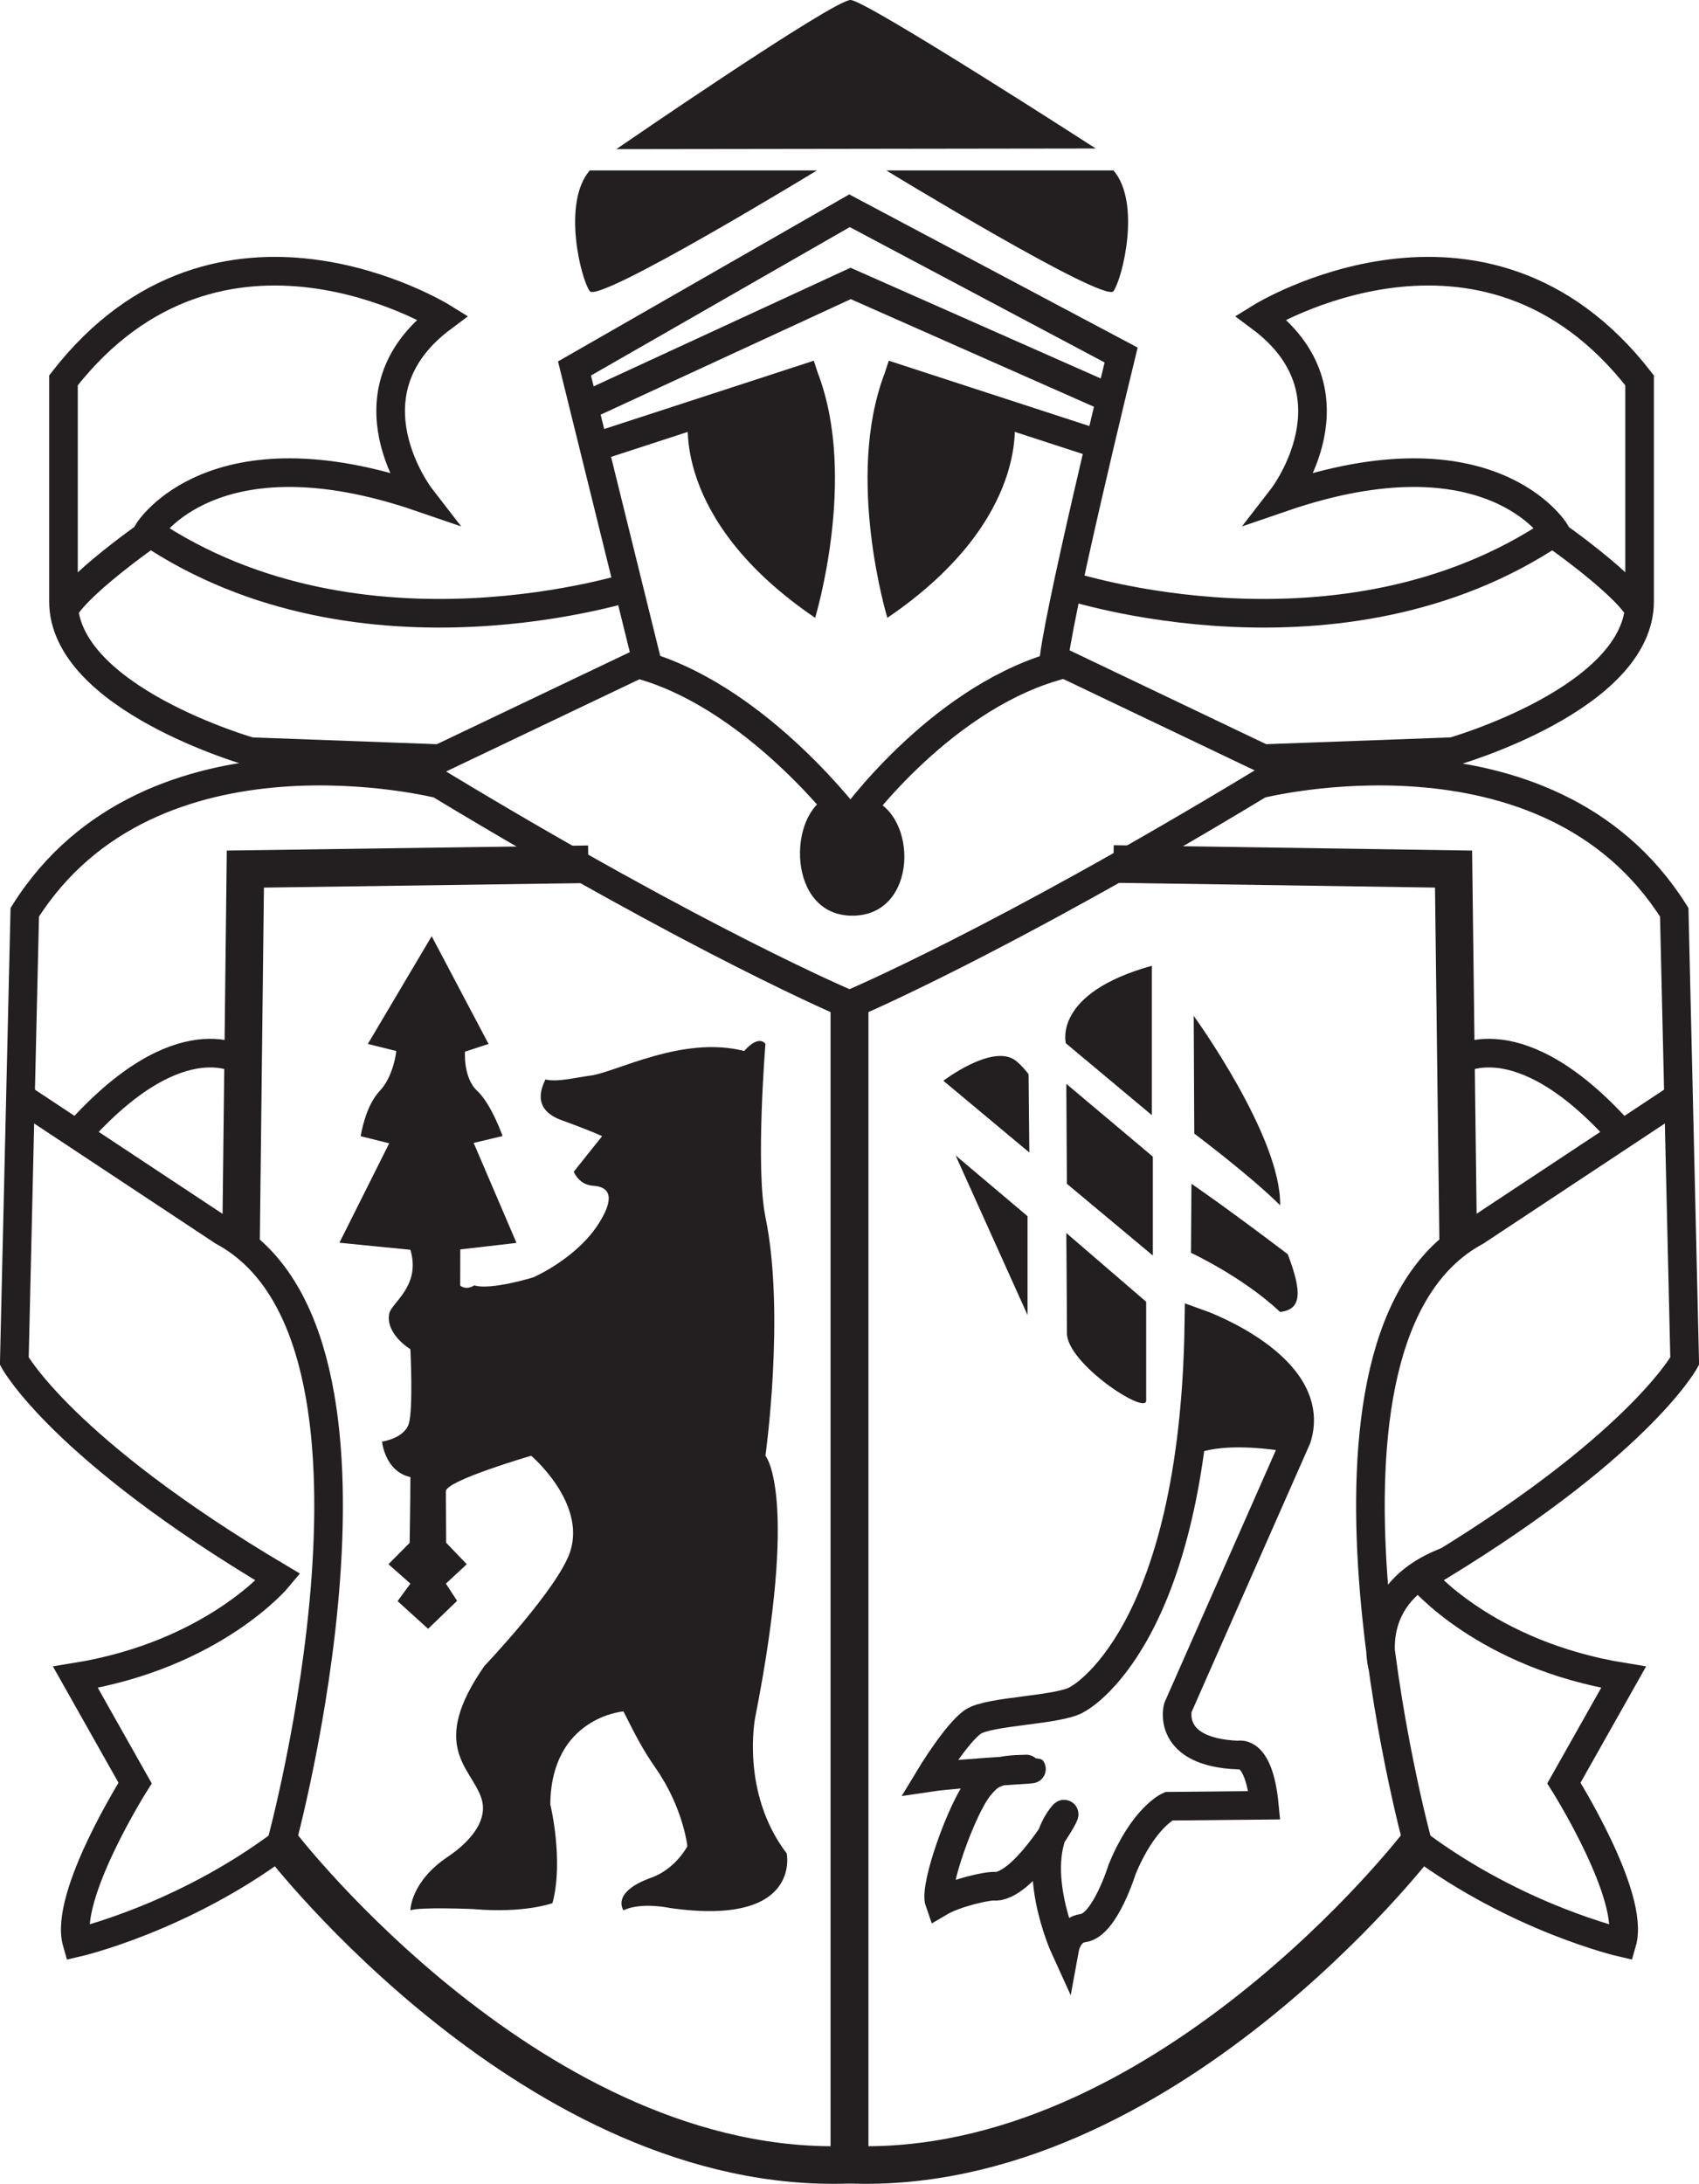<?xml version="1.0" encoding="UTF-8" standalone="no"?>
<!-- Created with Inkscape (http://www.inkscape.org/) -->
<svg
   xmlns:dc="http://purl.org/dc/elements/1.1/"
   xmlns:cc="http://creativecommons.org/ns#"
   xmlns:rdf="http://www.w3.org/1999/02/22-rdf-syntax-ns#"
   xmlns:svg="http://www.w3.org/2000/svg"
   xmlns="http://www.w3.org/2000/svg"
   xmlns:sodipodi="http://sodipodi.sourceforge.net/DTD/sodipodi-0.dtd"
   xmlns:inkscape="http://www.inkscape.org/namespaces/inkscape"
   width="127.997"
   height="164.488"
   id="svg2411"
   sodipodi:version="0.32"
   inkscape:version="0.46"
   version="1.0"
   sodipodi:docname="Berenberg coat of arms.svg"
   inkscape:output_extension="org.inkscape.output.svg.inkscape">
  <defs
     id="defs2413">
    <inkscape:perspective
       sodipodi:type="inkscape:persp3d"
       inkscape:vp_x="0 : 526.18109 : 1"
       inkscape:vp_y="0 : 1000 : 0"
       inkscape:vp_z="744.09448 : 526.18109 : 1"
       inkscape:persp3d-origin="372.04724 : 350.78739 : 1"
       id="perspective2419" />
  </defs>
  <sodipodi:namedview
     id="base"
     pagecolor="#ffffff"
     bordercolor="#666666"
     borderopacity="1.0"
     gridtolerance="10000"
     guidetolerance="10"
     objecttolerance="10"
     inkscape:pageopacity="0.0"
     inkscape:pageshadow="2"
     inkscape:zoom="1.5266191"
     inkscape:cx="51.343607"
     inkscape:cy="132.35038"
     inkscape:document-units="px"
     inkscape:current-layer="layer1"
     showgrid="false"
     inkscape:window-width="640"
     inkscape:window-height="713"
     inkscape:window-x="31"
     inkscape:window-y="0" />
  <g
     inkscape:label="Layer 1"
     inkscape:groupmode="layer"
     id="layer1"
     transform="translate(-246.719,-214.213)">
    <path
       d="M 293.149,225.448 L 329.272,225.398 C 329.272,225.398 312.03,214.27 310.803,214.213 C 309.569,214.156 293.149,225.448 293.149,225.448"
       id="path2698"
       style="fill:#231f20;fill-opacity:1;fill-rule:nonzero;stroke:none" />
    <path
       d="M 291.149,227.051 L 308.264,227.051 C 308.264,227.051 291.822,237.08 291.149,236.144 C 290.475,235.208 289.049,229.491 291.149,227.051"
       id="path2700"
       style="fill:#231f20;fill-opacity:1;fill-rule:nonzero;stroke:none" />
    <path
       d="M 330.606,227.051 L 313.491,227.051 C 313.491,227.051 329.925,237.08 330.606,236.144 C 331.273,235.208 332.705,229.491 330.606,227.051"
       id="path2702"
       style="fill:#231f20;fill-opacity:1;fill-rule:nonzero;stroke:none" />
    <path
       d="M 290,241.967 L 310.718,230.087 L 331.18,240.953 C 331.18,240.953 326.074,261.856 326.074,264.444 C 317.229,267.09 310.803,276.162 310.803,276.162 C 310.803,276.162 304.086,267.14 295.553,264.451 L 290,241.967 z M 290.709,244.84 L 310.803,235.562 L 330.826,244.421 M 291.688,247.84 L 308.363,242.407"
       id="path2704"
       style="fill:none;stroke:#231f20;stroke-width:2.156;stroke-linecap:butt;stroke-linejoin:miter;stroke-miterlimit:4;stroke-dasharray:none;stroke-opacity:1" />
    <path
       d="M 298.589,245.592 C 298.589,245.592 297.17,253.302 308.129,260.749 C 308.129,260.749 311.328,250.216 308.363,242.407 L 298.589,245.592"
       id="path2706"
       style="fill:#231f20;fill-opacity:1;fill-rule:nonzero;stroke:none" />
    <path
       d="M 330.024,247.84 L 313.342,242.407"
       id="path2708"
       style="fill:none;stroke:#231f20;stroke-width:2.156;stroke-linecap:butt;stroke-linejoin:miter;stroke-miterlimit:4;stroke-dasharray:none;stroke-opacity:1" />
    <path
       d="M 323.116,245.592 C 323.116,245.592 324.527,253.302 313.569,260.749 C 313.569,260.749 310.37,250.216 313.342,242.407 L 323.116,245.592"
       id="path2710"
       style="fill:#231f20;fill-opacity:1;fill-rule:nonzero;stroke:none" />
    <path
       d="M 327.123,258.302 C 327.123,258.302 347.742,265.104 363.864,254.245 C 363.864,254.245 358.984,246.308 343.337,251.677 C 343.337,251.677 349.388,243.854 341.692,238.123 C 341.692,238.123 358.466,227.725 370.24,242.861 C 370.24,251.812 370.24,253.124 370.24,259.508 C 370.24,266.813 356.168,270.828 356.168,270.828 L 341.883,271.353 L 326.208,263.87 M 362.871,253.784 C 362.871,253.784 368.893,257.876 370.212,260.118 M 294.624,258.302 C 294.624,258.302 274.005,265.104 257.883,254.245 C 257.883,254.245 262.763,246.308 278.41,251.677 C 278.41,251.677 272.36,243.854 280.055,238.123 C 280.055,238.123 263.281,227.725 251.5,242.861 C 251.5,251.812 251.5,253.124 251.5,259.508 C 251.5,266.813 265.579,270.828 265.579,270.828 L 279.857,271.353 L 295.546,263.87 M 258.869,253.784 C 258.869,253.784 252.854,257.876 251.535,260.118 M 310.718,289.893 C 310.718,289.893 321.754,285.283 341.628,273.268 C 341.628,273.268 363.304,267.764 372.851,282.928 L 373.638,316.733 C 373.638,316.733 370.042,323.357 353.757,333.018 C 353.757,333.018 358.587,338.855 369.035,340.543 L 364.538,348.515 C 364.538,348.515 369.928,357.048 368.914,360.531 C 368.914,360.531 361.062,358.729 353.537,353.119"
       id="path2712"
       style="fill:none;stroke:#231f20;stroke-width:2.156;stroke-linecap:butt;stroke-linejoin:miter;stroke-miterlimit:4;stroke-dasharray:none;stroke-opacity:1" />
    <path
       d="M 353.537,353.119 C 353.537,353.119 334.273,378.163 310.718,377.263 L 310.718,289.893"
       id="path2714"
       style="fill:none;stroke:#231f20;stroke-width:2.83;stroke-linecap:butt;stroke-linejoin:miter;stroke-miterlimit:4;stroke-dasharray:none;stroke-opacity:1" />
    <path
       d="M 332.017,279.311 L 356.225,279.673 L 356.558,306.554"
       id="path2724"
       style="fill:none;stroke:#231f20;stroke-width:2.83;stroke-linecap:square;stroke-linejoin:miter;stroke-miterlimit:4;stroke-dasharray:none;stroke-opacity:1" />
    <path
       d="M 373.177,296.858 L 357.913,306.959 C 343.089,314.938 353.537,353.119 353.537,353.119 M 356.409,294.156 C 356.409,294.156 361.069,290.808 368.921,299.667 M 350.905,339.841 C 350.905,339.841 349.267,334.252 355.757,331.805 M 310.718,289.893 C 310.718,289.893 299.681,285.283 279.807,273.268 C 279.807,273.268 258.132,267.764 248.585,282.928 L 247.797,316.733 C 247.797,316.733 251.393,323.357 267.678,333.018 C 267.678,333.018 262.848,338.855 252.401,340.543 L 256.897,348.515 C 256.897,348.515 251.507,357.048 252.514,360.531 C 252.514,360.531 260.373,358.729 267.898,353.119"
       id="path2726"
       style="fill:none;stroke:#231f20;stroke-width:2.156;stroke-linecap:butt;stroke-linejoin:miter;stroke-miterlimit:4;stroke-dasharray:none;stroke-opacity:1" />
    <path
       d="M 267.898,353.119 C 267.898,353.119 287.162,378.163 310.718,377.263 L 310.718,289.893 M 291.042,279.311 L 265.203,279.673 L 264.877,307.824"
       id="path2728"
       style="fill:none;stroke:#231f20;stroke-width:2.83;stroke-linecap:butt;stroke-linejoin:miter;stroke-miterlimit:4;stroke-dasharray:none;stroke-opacity:1" />
    <path
       d="M 248.258,296.858 L 263.522,306.959 C 278.346,314.938 267.898,353.119 267.898,353.119 M 265.033,294.156 C 265.033,294.156 260.366,290.808 252.507,299.667"
       id="path2730"
       style="fill:none;stroke:#231f20;stroke-width:2.156;stroke-linecap:butt;stroke-linejoin:miter;stroke-miterlimit:4;stroke-dasharray:none;stroke-opacity:1" />
    <path
       d="M 312.236,274.353 C 315.902,275.516 315.924,283.162 310.952,283.184 C 305.973,283.205 306.043,275.452 309.171,274.197 C 312.207,274.679 308.973,274.587 312.236,274.353"
       id="path2732"
       style="fill:#231f20;fill-opacity:1;fill-rule:nonzero;stroke:none" />
    <path
       d="M 333.571,308.782 L 327.095,303.377 L 327.052,295.851 L 333.571,301.334 L 333.571,308.782"
       id="path2734"
       style="fill:#231f20;fill-opacity:1;fill-rule:nonzero;stroke:none" />
    <path
       d="M 343.16,305.001 C 340.983,302.816 336.691,299.596 336.691,299.596 L 336.649,290.73 C 336.649,290.73 343.259,299.83 343.16,305.001"
       id="path2736"
       style="fill:#231f20;fill-opacity:1;fill-rule:nonzero;stroke:none" />
    <path
       d="M 333.493,298.206 L 327.017,292.794 C 327.017,292.794 325.996,289.035 333.493,286.957 C 333.493,290.298 333.493,298.206 333.493,298.206"
       id="path2738"
       style="fill:#231f20;fill-opacity:1;fill-rule:nonzero;stroke:none" />
    <path
       d="M 324.208,295.128 L 324.265,301.022 L 317.789,295.617 C 317.789,295.617 321.506,292.78 323.236,294.099 C 323.747,294.497 324.208,295.128 324.208,295.128"
       id="path2740"
       style="fill:#231f20;fill-opacity:1;fill-rule:nonzero;stroke:none" />
    <path
       d="M 343.153,313.03 C 340.366,310.399 336.443,308.576 336.443,308.576 L 336.479,303.377 C 336.479,303.377 338.919,305.029 343.735,308.682 C 344.841,311.59 344.77,312.853 343.153,313.03"
       id="path2742"
       style="fill:#231f20;fill-opacity:1;fill-rule:nonzero;stroke:none" />
    <path
       d="M 333.067,319.712 C 333.067,320.818 327.095,316.931 327.095,314.612 C 327.095,312.292 327.052,307.086 327.052,307.086 L 333.067,312.264 C 333.067,312.264 333.067,318.605 333.067,319.712"
       id="path2744"
       style="fill:#231f20;fill-opacity:1;fill-rule:nonzero;stroke:none" />
    <path
       d="M 324.13,313.264 L 318.711,301.242 L 324.13,305.817 L 324.13,313.264"
       id="path2746"
       style="fill:#231f20;fill-opacity:1;fill-rule:nonzero;stroke:none" />
    <path
       d="M 337.039,313.903 C 337.039,313.903 346.104,317.123 344.423,322.52 L 335.457,342.834 C 335.457,342.834 334.542,346.196 340.011,346.409 C 340.011,346.409 341.557,345.912 341.969,350.189 L 334.762,350.26 C 334.762,350.26 332.861,351.104 331.251,355.027 C 331.251,355.027 329.953,359.233 328.315,359.438 C 327.187,359.58 326.939,360.935 326.939,360.935 C 326.939,360.935 323.974,354.452 326.776,350.962 C 327.563,349.977 324.059,356.169 321.768,356.289 C 321.151,356.211 318.676,356.793 317.491,357.495 C 317.066,356.303 319.186,350.402 320.47,348.813 C 321.371,347.693 321.917,347.508 324.038,347.459 C 326.137,347.409 319.13,347.735 316.754,348.09 C 316.754,348.09 318.796,344.707 320.045,343.884 C 321.3,343.068 326.556,343.047 327.889,342.203 C 327.889,342.203 336.691,337.72 337.039,313.903 z"
       id="path2748"
       style="fill:none;stroke:#231f20;stroke-width:2.156;stroke-linecap:butt;stroke-linejoin:miter;stroke-miterlimit:4;stroke-dasharray:none;stroke-opacity:1" />
    <path
       d="M 336.28,324.01 C 336.28,324.01 337.862,322.577 343.947,323.598 C 343.947,323.598 346.806,318.172 337.699,314.81 L 336.28,324.01"
       id="path2750"
       style="fill:#231f20;fill-opacity:1;fill-rule:nonzero;stroke:none" />
    <path
       d="M 304.384,305.881 C 305.887,313.158 304.384,323.861 304.384,323.861 C 304.384,323.861 306.923,326.755 303.611,343.586 C 303.611,343.586 302.49,349.239 305.987,353.814 C 305.987,353.814 307.15,359.36 297.156,357.921 C 297.156,357.921 295.05,357.459 293.688,358.098 C 293.688,358.098 292.695,356.75 295.794,355.637 C 296.638,355.339 297.716,354.622 298.504,353.282 C 298.504,353.282 298.206,350.402 296.128,347.409 C 295.149,346.005 294.66,345.047 293.688,343.118 C 293.688,343.118 288.241,343.55 288.177,350.118 C 288.177,350.118 289.205,354.339 288.34,357.559 C 288.34,357.559 286.255,358.346 282.361,358.006 C 282.361,358.006 278.396,357.835 277.637,358.098 C 277.637,358.098 277.637,355.956 280.453,354.069 C 281.97,353.048 283.588,351.395 282.97,349.615 C 282.183,347.324 279.02,345.728 283.205,339.706 C 283.205,339.706 288.772,333.848 289.673,331.088 C 290.886,327.386 286.737,323.861 286.737,323.861 C 286.737,323.861 280.311,325.733 280.311,326.535 C 280.311,327.336 280.332,330.415 280.332,330.415 L 281.885,332.032 L 280.311,333.493 L 281.155,334.791 L 278.97,336.897 L 276.672,334.812 L 277.637,333.493 L 275.984,332.032 L 277.58,330.422 C 277.58,330.422 277.637,327.038 277.637,325.471 C 275.707,325.038 275.502,322.797 275.502,322.797 C 275.502,322.797 277.169,322.563 277.516,321.449 C 277.857,320.343 277.637,315.839 277.637,315.839 C 277.637,315.839 275.75,314.704 276.041,313.165 C 276.183,312.349 278.452,311.094 277.637,308.349 C 275.275,308.115 272.289,307.817 272.289,307.817 L 276.041,300.327 L 273.892,299.795 C 273.892,299.795 274.218,297.554 275.31,296.405 C 276.396,295.256 276.573,293.376 276.573,293.376 L 274.431,292.844 L 279.24,284.73 L 283.524,292.844 L 281.751,293.426 C 281.751,293.426 281.602,295.39 282.673,296.383 C 283.737,297.369 284.581,299.781 284.581,299.781 L 282.403,300.299 L 285.63,307.831 L 281.396,308.321 L 281.389,311.044 C 281.389,311.044 281.8,311.434 282.453,311.03 C 283.694,311.413 286.886,310.427 286.886,310.427 C 286.886,310.427 290.198,309.008 291.879,306.285 C 293.149,304.242 292.503,303.59 291.411,303.526 C 290.326,303.469 289.943,302.469 289.943,302.469 L 292.078,299.795 C 292.078,299.795 291.617,299.533 289.028,298.589 C 286.687,297.738 287.588,296.022 287.808,295.518 C 288.709,295.738 290.014,295.383 291.219,295.227 C 293.106,294.979 298.17,292.184 302.781,293.376 C 303.937,292.078 304.384,292.844 304.384,292.844 C 304.384,292.844 303.625,302.185 304.384,305.881"
       id="path2752"
       style="fill:#231f20;fill-opacity:1;fill-rule:nonzero;stroke:none" />
  </g>
</svg>
